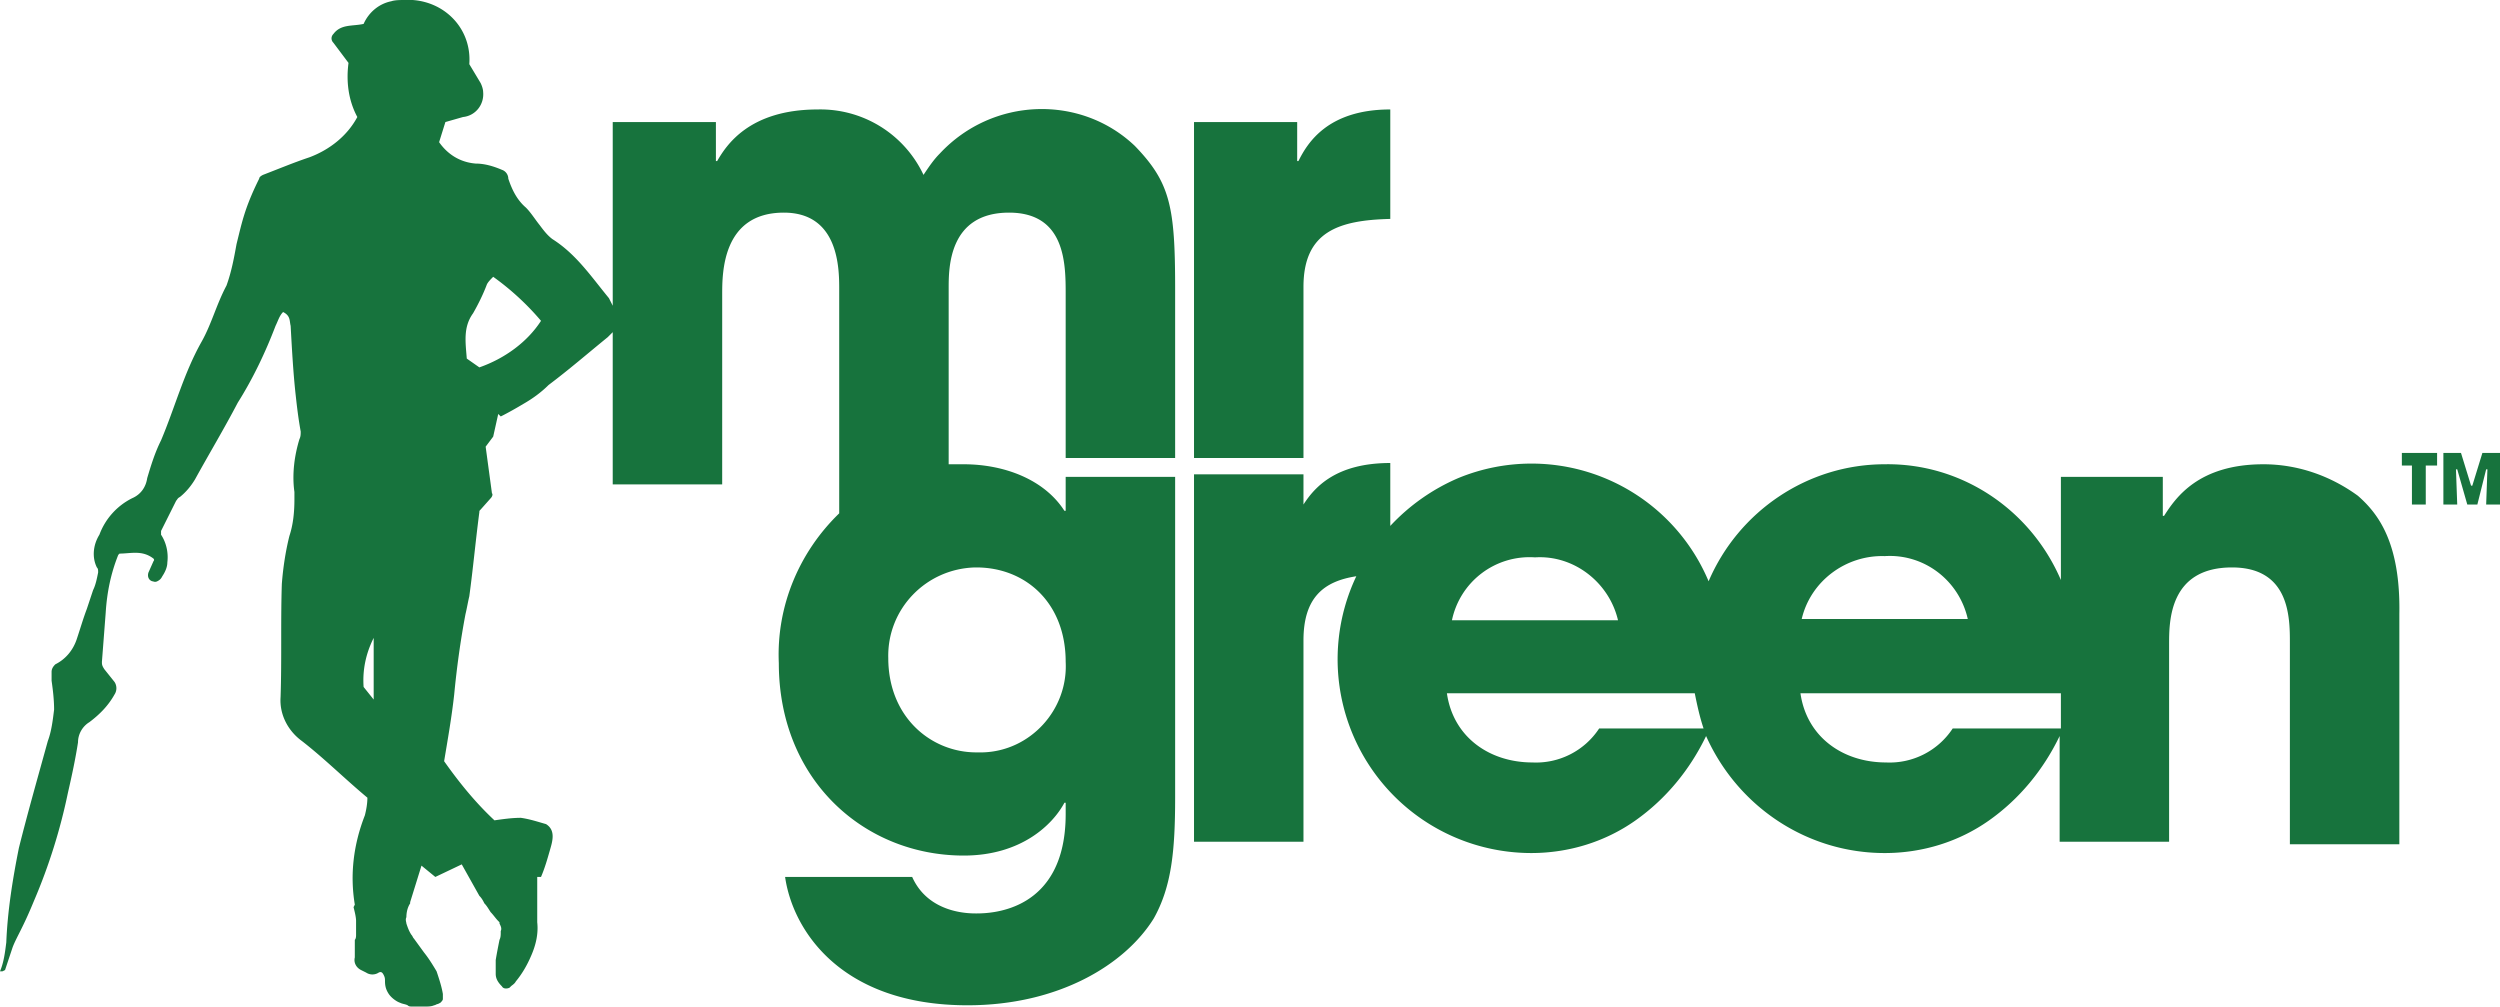 <?xml version="1.0" encoding="UTF-8"?> <svg xmlns="http://www.w3.org/2000/svg" id="Logo" viewBox="-0.1 -0.1 198.7 80"><title>Mr Green Casino logo vector svg bonus</title><desc>Optimized for https://gamblegenie.com by GambleGenie</desc><path fill="#17733d" d="M103.5 22.7c0-4.4 2.8-5.3 6.9-5.4V8.6c-5 0-6.6 2.7-7.3 4.1h-.1V9.6h-8.2v26.7h8.7V22.7zM187.3 39.3c-2.2-1.6-4.8-2.5-7.5-2.5-5.2 0-7 2.7-7.9 4.1h-.1v-3.1h-8.1V46c-2.4-5.6-7.9-9.3-14-9.2-6.1 0-11.6 3.7-14 9.3a15.27 15.27 0 0 0-19.9-8.2 16 16 0 0 0-5.4 3.8v-5c-4.3 0-6 1.9-6.9 3.3v-2.4h-8.7v29.2h8.7v-16c0-3.4 1.6-4.7 4.2-5.1a15.4 15.4 0 0 0 13.9 22c3 0 5.9-.9 8.3-2.6 2.4-1.7 4.3-4 5.6-6.7 2.5 5.6 8 9.3 14.2 9.3 3 0 5.9-.9 8.3-2.6 2.4-1.7 4.3-4 5.6-6.7v8.4h8.7V51.1c0-1.8 0-6.1 5-6.1 4.6 0 4.6 4 4.6 6v16h8.7V48.7c.1-5.7-1.7-8-3.3-9.4zm-65.4 4.9c3.1-.2 5.9 2 6.6 5h-13.2a6.3 6.3 0 0 1 6.6-5zm5.1 13.6a6 6 0 0 1-5.3 2.7c-3.4 0-6.3-2-6.8-5.5h19.7c.2 1 .4 1.9.7 2.8H127zm22.7-13.7c3.1-.2 5.9 1.9 6.6 5h-13.2c.7-3 3.5-5.1 6.6-5zm14 13.7h-8.6a6 6 0 0 1-5.3 2.7c-3.4 0-6.3-2-6.8-5.5h20.7v2.8zM197.2 35.9l-.8 2.6h-.1l-.8-2.6h-1.4V40h1.1l-.1-2.8h.1l.8 2.8h.8l.7-2.8h.1l-.1 2.8h1.1v-4.1zM74.6 12.1c-.5.5-.9 1.1-1.3 1.7a9.05 9.05 0 0 0-8.4-5.2c-5.5 0-7.3 2.9-8 4.1h-.1V9.6h-8.2v14.6l-.3-.6c-1.4-1.7-2.6-3.5-4.5-4.7-.4-.3-.7-.7-1-1.1-.4-.5-.7-1-1.1-1.4-.7-.6-1.1-1.4-1.4-2.3 0-.3-.2-.6-.5-.7-.7-.3-1.4-.5-2.1-.5-1.2-.1-2.2-.7-2.9-1.7l.5-1.6 1.4-.4c1-.1 1.7-1 1.6-2 0-.2-.1-.5-.2-.7L37.2 5c.2-2.7-1.8-4.9-4.5-5.1h-.6c-.4 0-.8 0-1.1.1-1 .2-1.8.9-2.2 1.8-.9.2-1.8 0-2.4.8-.2.2-.2.5 0 .7l1.2 1.6c-.2 1.5 0 3 .7 4.3-.8 1.5-2.2 2.6-3.8 3.2-1.2.4-2.4.9-3.7 1.4-.2.1-.3.2-.3.3-.4.8-.8 1.7-1.1 2.6-.3.9-.5 1.8-.7 2.6-.2 1.1-.4 2.2-.8 3.3-.8 1.5-1.2 3.1-2 4.5-1.4 2.5-2.1 5.2-3.2 7.8-.5 1-.8 2-1.1 3-.1.7-.5 1.3-1.2 1.6a5.3 5.3 0 0 0-2.6 2.9c-.5.8-.6 1.8-.2 2.6.1.1.1.2.1.4-.1.5-.2 1-.4 1.4l-.5 1.5c-.3.8-.5 1.5-.8 2.4-.3.9-.9 1.6-1.7 2-.1.1-.3.3-.3.6v.7c.1.7.2 1.5.2 2.3-.1.8-.2 1.7-.5 2.5-.8 2.9-1.6 5.7-2.3 8.5-.5 2.5-.9 5-1 7.5-.1.8-.2 1.6-.5 2.3h.2l.2-.1.6-1.8c.3-.8.8-1.5 1.7-3.7 1.2-2.8 2.1-5.7 2.7-8.6.3-1.3.6-2.7.8-4 0-.7.4-1.3.9-1.6.8-.6 1.5-1.3 2-2.2.2-.3.2-.7 0-1l-.8-1c-.2-.3-.2-.4-.2-.6l.3-3.9c.1-1.6.4-3.1 1-4.6l.1-.1c.9 0 1.8-.3 2.7.4 0 0 .1.1 0 .2l-.4.9c-.1.3 0 .6.3.7.1 0 .2.1.4 0s.3-.2.4-.4c.2-.3.4-.7.4-1.1.1-.8-.1-1.6-.5-2.2v-.3l1.2-2.4c.1-.1.1-.2.3-.3.5-.4.9-.9 1.2-1.4 1.1-2 2.3-4 3.4-6.1 1.2-1.9 2.2-4 3-6.1.2-.4.3-.8.6-1.1.6.3.5.7.6 1.1.1 1.8.2 3.7.4 5.5.1.9.2 1.8.4 2.9 0 .2 0 .4-.1.6-.4 1.3-.6 2.8-.4 4.2v.6c0 1-.1 2-.4 2.9-.3 1.2-.5 2.5-.6 3.8-.1 3 0 6-.1 9-.1 1.4.6 2.7 1.7 3.5 1.8 1.4 3.4 3 5.2 4.5 0 .5-.1 1-.2 1.4-.9 2.3-1.2 4.7-.8 7.1l-.1.2c.1.4.2.8.2 1.1v1.1c0 .1 0 .3-.1.4V76c-.1.4.1.8.5 1l.4.2c.3.2.7.2 1 0 .2-.1.3 0 .4.2.1.2.1.3.1.5 0 .4.1.7.3 1 .2.3.6.6.9.7.2.1.4.1.6.2.1.1.2.1.4.1h1c.2 0 .5 0 .7-.1.1 0 .2-.1.3-.1l.2-.1c.1-.1.2-.2.2-.3v-.4c-.1-.6-.3-1.2-.5-1.8-.3-.5-.6-1-1-1.5l-.8-1.1c-.1-.1-.1-.2-.2-.3-.2-.3-.3-.6-.4-.9 0-.1-.1-.3 0-.5 0-.4.1-.8.3-1.1v-.1l.9-2.9 1.1.9 2.1-1 1.4 2.5c.2.2.3.4.4.6.2.2.3.4.5.7.2.2.4.5.6.7l.1.1v.1c.1.2.2.4.1.6v.1c0 .2 0 .4-.1.6-.1.5-.2 1-.3 1.6v1.1c0 .4.2.7.5 1 .1.2.4.2.6.1l.1-.1c.1-.1.3-.2.4-.4.5-.6.9-1.3 1.2-2 .4-.9.6-1.8.5-2.7v-3.6h.3c.3-.7.5-1.4.7-2.1.2-.7.5-1.6-.3-2.1-.7-.2-1.3-.4-2-.5-.7 0-1.4.1-2.1.2-1.5-1.4-2.8-3-4-4.7.3-1.8.6-3.5.8-5.3.2-2.1.5-4.3.9-6.4.1-.4.2-1 .3-1.4.3-2.2.5-4.4.8-6.7 0-.1 0-.1.1-.2l.8-.9c.1-.1.2-.3.1-.4l-.5-3.7.6-.8.4-1.8.2.2c.6-.3 1.3-.7 1.8-1 .7-.4 1.4-.9 2-1.5 1.6-1.2 3.1-2.5 4.7-3.8l.4-.4v12.1h8.7V23.3c0-1.7 0-6.5 4.9-6.5 4.4 0 4.4 4.5 4.4 6.1v17.8c-3.2 3.1-5 7.4-4.8 11.9 0 9.3 6.8 15.3 14.7 15.3 4.6 0 7.1-2.5 8-4.2h.1v.9c0 7.8-6 7.9-7.1 7.9-.6 0-3.8 0-5.1-2.9H62.3c.6 4.2 4.4 10.2 14.5 10.2 7.2 0 12.5-3.2 14.8-6.9 1.4-2.5 1.7-5.3 1.7-9.6V37.8h-8.7v2.7h-.1c-1.6-2.5-4.8-3.7-8-3.7h-1.2v-14c0-1.6 0-6 4.8-6 4.5 0 4.5 4.1 4.5 6.5v13h8.7V22.8c0-6.5-.4-8.4-3.2-11.3-4.3-4.1-11.3-3.9-15.5.6zm-45 43.4l-.8-1c-.1-1.4.2-2.7.8-3.9v4.9zM38 29.1l-1-.7c-.1-1.3-.3-2.5.5-3.6.4-.7.8-1.5 1.1-2.3.1-.2.3-.4.5-.6 1.4 1 2.7 2.2 3.8 3.5-1.1 1.7-2.9 3-4.9 3.7zM77.4 45h.1c3.9 0 7.1 2.8 7.1 7.5.2 3.8-2.8 7.1-6.6 7.2h-.5c-3.6 0-7-2.8-7-7.5-.1-3.9 3-7.1 6.9-7.2zM190.8 36.9h.8V40h1.1v-3.1h.9v-1h-2.8z" class="st0"></path></svg> 
